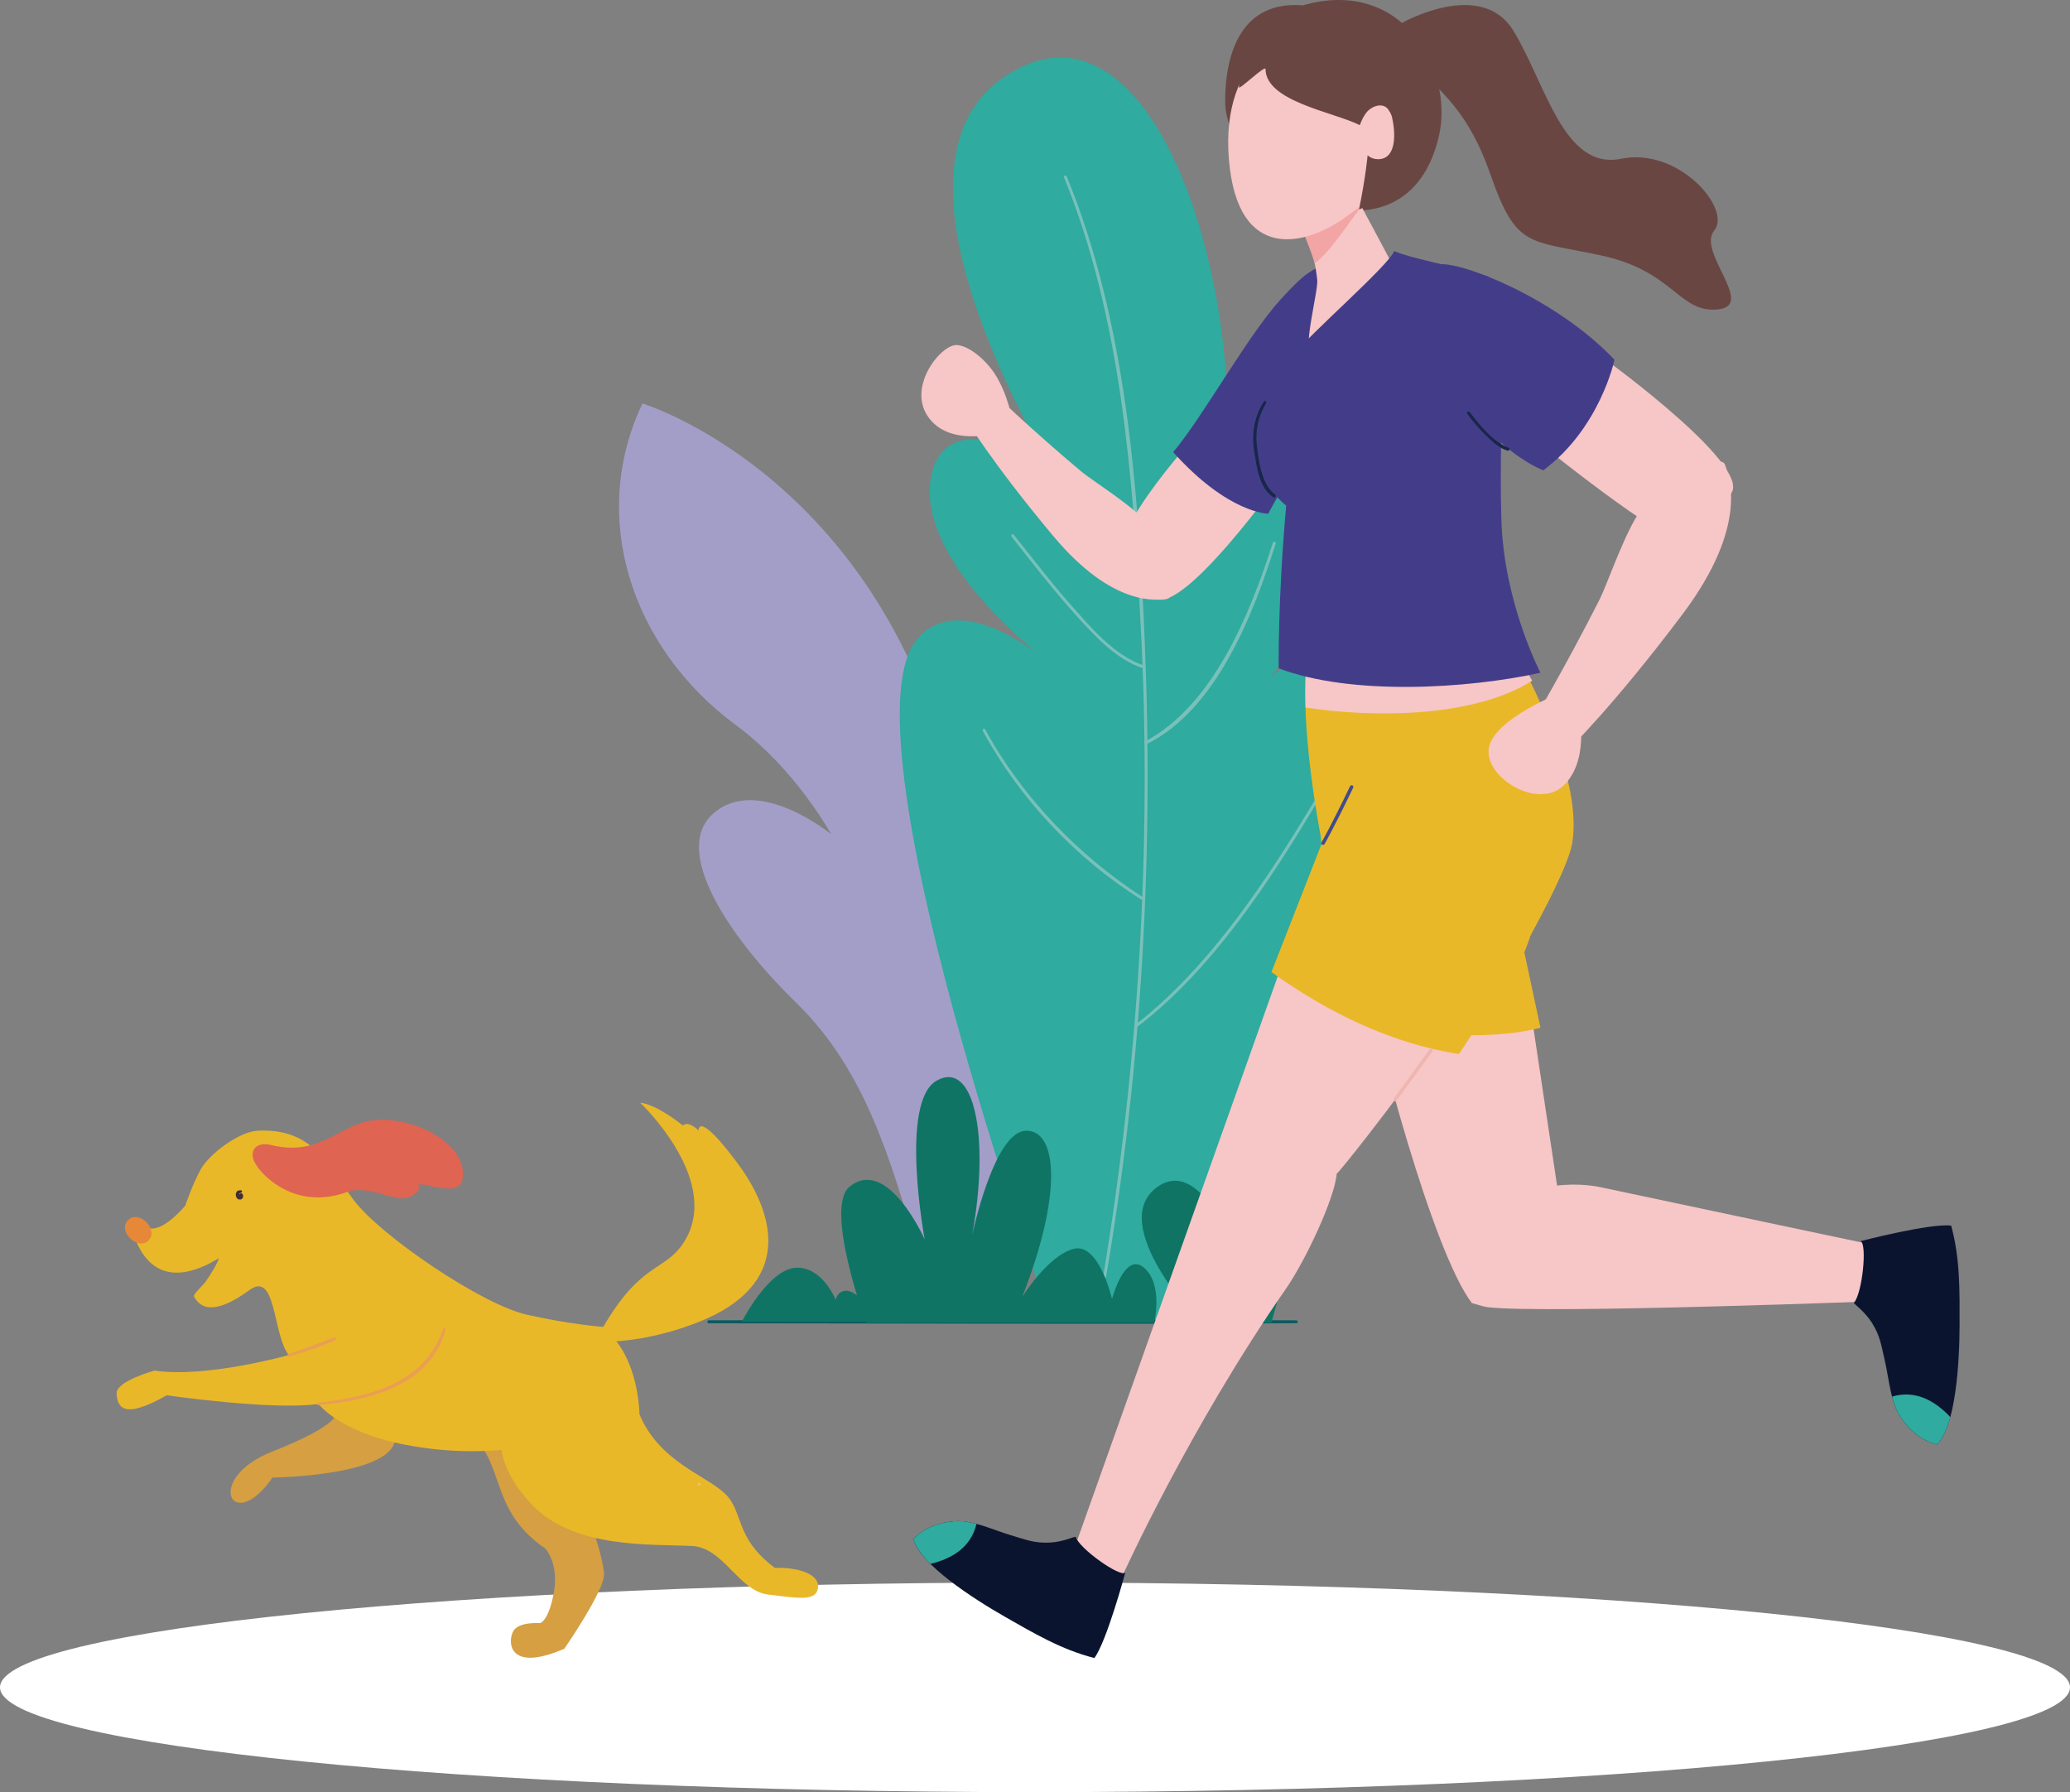 <?xml version="1.0" encoding="utf-8"?>
<!-- Generator: Adobe Illustrator 16.0.4, SVG Export Plug-In . SVG Version: 6.00 Build 0)  -->
<!DOCTYPE svg PUBLIC "-//W3C//DTD SVG 1.1//EN" "http://www.w3.org/Graphics/SVG/1.1/DTD/svg11.dtd">
<svg version="1.1" id="レイヤー_1" xmlns="http://www.w3.org/2000/svg" xmlns:xlink="http://www.w3.org/1999/xlink" x="0px"
	 y="0px" width="220px" height="190.445px" viewBox="0 0 220 190.445" enable-background="new 0 0 220 190.445"
	 xml:space="preserve">
<rect x="0" y="0" width="220" height="190.445" fill="#808080" stroke="none"/>
<g id="XMLID_8206_">
	<path id="XMLID_8392_" fill="#FFFFFF" d="M220,179.312c0,6.148-49.248,11.135-110.002,11.135C49.246,190.447,0,185.46,0,179.312
		c0-6.154,49.246-11.139,109.998-11.139C170.752,168.173,220,173.158,220,179.312z"/>
	<g id="XMLID_8361_">
		<path id="XMLID_8390_" fill="#A39EC8" d="M97.391,132.482c-2.641-8.736-5.28-18.619-12.718-25.871
			c-7.435-7.252-13.188-16.215-8.938-20.094c4.727-4.31,12.59,2.125,12.59,2.125s-3.721-6.871-10.078-11.56
			c-11.291-8.334-15.658-22.27-9.963-34.205c0,0,25.023,7.619,32.938,40.453c7.913,32.835,7.047,56.175,7.047,56.175h-9.423
			C98.845,139.505,98.623,136.564,97.391,132.482z"/>
		<path id="XMLID_8388_" fill="#2FAB9F" d="M111.396,139.505c0,0-22.393-62.306-13.812-71.726
			c4.898-5.385,14.018,2.734,14.018,2.734s-14.355-10.623-12.646-19.85c1.315-7.102,10.645-3.891,15.277,3.248
			c0,0-23.279-35.217-7.436-45.784c15.844-10.568,26.361,22.994,23.18,46.463c0,0,0.971-9.125,6.078-10.213
			c5.105-1.086,7.457,19.865-2.412,29.043c0,0,7.645-9.42,13.363-0.879c6.027,9.014,0.082,33.306-19.512,68.013L111.396,139.505z"/>
		<g id="XMLID_8386_">
			<g>
				<path fill="#9AC8B4" d="M142.929,70.217c10.014,2.018,8.051,16.436,6.304,23.528c-1.747,7.095-5.491,13.5-9.777,19.334
					c-0.132,0.179,0.163,0.343,0.293,0.172c5.874-7.688,9.83-16.388,11.076-26.015c0.793-6.125-0.319-16.017-7.815-17.313
					C142.818,69.89,142.734,70.178,142.929,70.217L142.929,70.217z"/>
			</g>
		</g>
		<g id="XMLID_8384_">
			<g>
				<path fill="#9AC8B4" d="M136.854,45.727c7.207,1.734,3.209,15.184,1.287,19.075c-0.094,0.188,0.184,0.354,0.283,0.166
					c2.262-4.285,5.915-18.007-1.482-19.562C136.733,45.362,136.645,45.677,136.854,45.727L136.854,45.727z"/>
			</g>
		</g>
		<g id="XMLID_8368_">
			<g id="XMLID_8371_">
				<g id="XMLID_8380_">
					<g id="XMLID_8381_">
						<g id="XMLID_8382_">
							<g>
								<path fill="#79C0BB" d="M113.086,18.849c6.062,14.864,7.318,31.848,8.151,47.7c1.21,23.049-0.216,46.298-3.984,69.06
									c-0.032,0.195,0.266,0.279,0.299,0.082c3.813-22.271,5.058-44.945,4.113-67.512c-0.684-16.339-2.007-34.114-8.286-49.412
									C113.306,18.588,113.011,18.667,113.086,18.849L113.086,18.849z"/>
							</g>
						</g>
					</g>
				</g>
				<g id="XMLID_8378_">
					<g>
						<path fill="#79C0BB" d="M141.517,82.012c-5.493,9.387-12.185,20.203-20.874,26.902c-0.152,0.117-0.004,0.381,0.152,0.262
							c8.741-6.609,15.55-17.64,20.989-27.007C141.885,81.995,141.617,81.839,141.517,82.012L141.517,82.012z"/>
					</g>
				</g>
				<g id="XMLID_8376_">
					<g>
						<path fill="#79C0BB" d="M104.448,77.67c3.875,7.167,9.906,13.583,16.826,17.906c0.164,0.102,0.311-0.154,0.15-0.258
							c-6.817-4.402-12.835-10.673-16.717-17.8C104.615,77.347,104.355,77.499,104.448,77.67L104.448,77.67z"/>
					</g>
				</g>
				<g id="XMLID_8374_">
					<g>
						<path fill="#79C0BB" d="M135.282,57.679c-2.396,7.436-6.289,17.244-13.583,21.11c-0.191,0.102-0.023,0.383,0.168,0.288
							c7.467-3.697,11.358-13.86,13.718-21.315C135.646,57.569,135.344,57.487,135.282,57.679L135.282,57.679z"/>
					</g>
				</g>
				<g id="XMLID_8372_">
					<g>
						<path fill="#79C0BB" d="M107.516,57.031c2.237,2.857,4.462,5.721,6.897,8.414c1.951,2.158,4.278,4.7,7.146,5.592
							c0.188,0.059,0.267-0.233,0.08-0.294c-3.245-1.058-5.779-4.152-7.968-6.624c-2.083-2.351-3.969-4.863-5.938-7.307
							C107.608,56.656,107.395,56.877,107.516,57.031L107.516,57.031z"/>
					</g>
				</g>
			</g>
			<g id="XMLID_8369_">
				<g>
					<path fill="#0C5A62" d="M75.33,140.623c20.812,0.01,41.626,0.111,62.438-0.004c0.202-0.001,0.202-0.312,0-0.312
						c-20.812-0.115-41.626-0.014-62.438-0.004C75.123,140.302,75.123,140.623,75.33,140.623L75.33,140.623z"/>
				</g>
			</g>
		</g>
		<path id="XMLID_8366_" fill="#107464" d="M78.834,140.462c0,0,2.812-5.514,5.676-5.732c2.863-0.223,4.314,3.408,4.314,3.408
			s0.121-0.875,1.013-0.973c0.895-0.098,2.683,1.404,3.146,3.297H78.834z"/>
		<path id="XMLID_8364_" fill="#107464" d="M92.027,140.556c0,0-4.467-12.24-1.733-14.455c4.04-3.268,7.979,5.598,7.979,5.598
			s-2.721-14.615,1.277-16.865c4.001-2.252,5.679,5.979,3.766,16.447c0,0,2.301-11.021,5.709-11.117
			c3.406-0.094,3.886,6.826-0.391,17.668c0,0,2.703-4.371,5.439-5.111c2.738-0.742,4.111,5.33,4.111,5.33s1.328-5.111,3.4-3.332
			c2.074,1.779,1.082,5.838,1.082,5.838H92.027z"/>
		<path id="XMLID_8362_" fill="#107464" d="M127.494,140.556c0,0-9.871-10.381-4.59-14.346c4.615-3.471,8.219,6.508,8.219,6.508
			s0.652-18.428,7.459-21.07c0,0,3.334,5.293-3.461,28.908H127.494z"/>
	</g>
	<path id="XMLID_8359_" fill="#6A4643" d="M130.209,10.714c0.043-6.549,2.684-10.605,8.246-10.145
		c10.744-3.078,16.049,7,14.484,13.848C149.453,29.662,130.145,19.958,130.209,10.714z"/>
	<path id="XMLID_8358_" fill="#F7C6C7" d="M136.688,50.002c0,0-11.756,16.693-14.271,13.27c-1.871-2.559-2.979-6.463-1.99-8.195
		c3.607-6.314,11.932-14.322,11.932-14.322S141.736,43.746,136.688,50.002z"/>
	<path id="XMLID_8357_" fill="#F7C6C7" d="M170.658,38.23c0,0,16.525,11.989,13.066,14.456c-2.58,1.838-4.949,5.18-6.664,4.166
		c-6.264-3.695-16.83-12.523-16.83-12.523S164.475,33.093,170.658,38.23z"/>
	<path id="XMLID_8355_" fill="#433D89" d="M146.795,33.974c0,0-11.283,19.122-12.006,20.616c0,0-4.236,0-10.105-6.543
		c3.229-3.83,7.867-12.334,11.438-16.245c2.191-2.406,3.711-3.869,5.92-3.67C145.643,28.455,145.748,32.164,146.795,33.974z"/>
	<path id="XMLID_8354_" fill="#F7C6C7" d="M124,63.652c-0.904,0.076-5.607,1.025-12.08-6.711c-6.48-7.74-9.293-12.422-9.293-12.422
		l2.78-2.92c0,0,4.165,4.023,9.558,8.545c1,0.836,5.508,3.674,6.773,5.285C123.004,57.033,125.457,63.527,124,63.652z"/>
	<path id="XMLID_8353_" fill="#F7C6C7" d="M143.326,19.455c1.242,2.152,5.824,10.857,5.824,10.857s-5.451,5.652-9.549,7.326
		c-1.422,0.229,0.529-6.631,0.395-7.893c-0.346-3.268-1.385-5.383-2.594-8.67L143.326,19.455z"/>
	<path id="XMLID_8351_" fill="#F3A5A6" d="M139.725,27.982c-0.432-1.586-1.939-4.93-2.621-7.098l6.223-1.43
		c0.301,0.525,0.773,1.449,1.312,2.549C143.434,23.554,141.271,26.906,139.725,27.982z"/>
	<path id="XMLID_8265_" fill="#F7C6C7" d="M162.426,105.607l3.754,24.994c-4.43,0.113-7.002,4.93-9.744,7.875
		c-4.193-5.438-10.291-28.703-11.092-33.684C151.125,106.275,156.482,107.138,162.426,105.607z"/>
	<path id="XMLID_8264_" fill="#F7C6C7" d="M160.654,126.345l0.938,0.498c0,0,4.244-1.6,8.602-0.664
		c5.424,1.164,29.879,6.326,29.879,6.326c1.684,2.018,0.867,4.059,0.869,5.717c0,0-36.846,1.426-42.85,0.689
		c-0.258-0.031-0.836-0.186-1.656-0.436C155.898,134.486,157.93,129.839,160.654,126.345z"/>
	<path id="XMLID_8262_" fill="#E9B829" d="M143.65,108.384c4.926-4.982,10.283-8.635,19.096-9.242
		c-0.441,1.402-0.74,2.057-0.74,2.057l1.713,8.018C157.779,110.748,149.432,109.867,143.65,108.384z"/>
	<path id="XMLID_8261_" fill="#F7C6C7" d="M114.229,164.408l22.531-63.361c5.975,4.314,9.146,8.266,16.205,9.35
		c-5.33,7.59-10.877,14.484-10.902,14.318c-0.188,2.604-3.336,9.277-5.385,12.227c-10.258,14.762-17.377,30.502-17.377,30.502
		C113.301,165.402,114.229,164.408,114.229,164.408z"/>
	
		<line fill="none" stroke="#EFB6B1" stroke-width="0.368" stroke-linecap="round" stroke-miterlimit="10" x1="152.08" y1="111.648" x2="148.275" y2="116.853"/>
	<path id="XMLID_8259_" fill="#E9B829" d="M140.451,89.697c-0.072-0.658-0.113-1.016-0.113-1.016s-3.949-20.064,0.531-22.494
		c4.482-2.428,19.768,2.381,19.768,2.381c0.664,1.334,7.734,13.475,6.455,21.035c-0.701,4.166-9.344,18.562-12.045,22.408
		c-7.059-1.086-13.943-4.402-19.918-8.713L140.451,89.697z"/>
	<path id="XMLID_8258_" fill="#F7C6C7" d="M138.748,75.188c-0.082-3.762-0.021-8.648,1.764-9.617
		c4.482-2.428,20.125,2.998,20.125,2.998c0.152,0.303,1.484,2.541,2.209,3.762C156.777,76.203,146.219,76.328,138.748,75.188z"/>
	<path id="XMLID_8256_" fill="#433D89" d="M148.182,26.681c-0.711,1.668-9.088,8.875-10.838,11.193
		c-2.191,2.913-4.1,7.461-3.727,9.793c0.373,2.334,0.645,4.016,3.08,6.07c-0.895,9.889-0.799,17.283-0.799,17.283
		c7.701,2.928,20.066,2.184,27.82,0.473c0,0-3.891-7.459-4.152-16.271c-0.348-11.572,1.057-25.129-1.635-25.915
		C153.643,28.06,150.049,27.488,148.182,26.681z"/>
	<path id="XMLID_8254_" fill="#433D89" d="M152.875,28.113c2.145-0.453,12.436,3.486,18.715,10.119c0,0-1.52,7.262-7.574,11.752
		c-6.469-2.686-13.164-12.987-13.467-16.592C150.248,29.787,150.818,28.523,152.875,28.113z"/>
	<g id="XMLID_8252_">
		<path id="XMLID_8253_" fill="none" stroke="#434B8A" stroke-width="0.368" stroke-linecap="round" stroke-miterlimit="10" d="
			M140.613,89.603c0,0,1-1.715,3.037-5.974"/>
	</g>
	<path id="XMLID_8251_" fill="#F7C6C7" d="M107.608,44.768c0,0-0.44-2.811-1.869-5.018c-1.008-1.555-2.717-2.959-3.989-3.081
		c-1.689-0.164-5.355,4.37-3.129,7.598c2.229,3.232,7.229,1.764,7.229,1.764L107.608,44.768z"/>
	<path id="XMLID_8250_" fill="#F7C6C7" d="M183.34,49.4c0.332,1.033,2.719,6.246-4.535,15.893
		c-7.252,9.645-11.943,14.199-11.943,14.199l-4.158-2.445c0,0,3.555-5.943,7.357-13.453c0.703-1.398,2.785-7.414,4.311-9.324
		C175.896,52.357,182.797,47.732,183.34,49.4z"/>
	<path id="XMLID_8249_" fill="#F7C6C7" d="M166,73.576c0,0-7.234,2.777-7.764,5.916c-0.531,3.143,5.422,6.781,8.145,3.789
		s1.301-8.242,1.301-8.242L166,73.576z"/>
	<g id="XMLID_8244_">
		<path id="XMLID_8247_" fill="#0B142F" d="M114.322,163.332c-0.041-0.119-1.312,0.537-2.758,0.596
			c-1.664,0.068-2.441-0.285-4.127-0.781c-1.831-0.537-4.044-1.629-5.93-1.494c-1.646,0.113-3.195,0.645-4.424,1.879
			c0.609,2.639,6.335,6.348,9.713,8.273c3.057,1.74,6.01,3.5,9.514,4.389c1.312-1.754,3.281-9.064,3.281-9.064
			C118.988,167.605,114.736,164.583,114.322,163.332z"/>
		<path id="XMLID_8245_" fill="#2FAB9F" d="M98.891,166.195c-0.941-0.934-1.619-1.85-1.807-2.664
			c1.229-1.234,2.777-1.766,4.424-1.879c0.723-0.053,1.496,0.076,2.273,0.287C103.203,164.406,101.24,165.617,98.891,166.195z"/>
	</g>
	<g id="XMLID_8239_">
		<path id="XMLID_8242_" fill="#0B142F" d="M197.041,138.433c-0.086,0.096,1.123,0.889,1.902,2.129
			c0.895,1.436,0.969,2.295,1.375,4.029c0.445,1.879,0.59,4.375,1.65,5.969c0.926,1.395,2.166,2.49,3.869,2.955
			c2.018-1.857,2.422-8.756,2.428-12.695c0.002-3.562,0.074-7.041-0.895-10.576c-2.203-0.275-9.627,1.648-9.627,1.648
			C198.463,132.187,197.932,137.445,197.041,138.433z"/>
		<path id="XMLID_8240_" fill="#2FAB9F" d="M207.283,150.587c-0.352,1.299-0.822,2.355-1.445,2.928
			c-1.703-0.465-2.943-1.561-3.869-2.955c-0.406-0.611-0.676-1.355-0.883-2.148C203.551,147.689,205.598,148.81,207.283,150.587z"/>
	</g>
	<path id="XMLID_8238_" fill="#F7C6C7" d="M143.09,23.009c-4.154,3.068-11.553,5.107-12.48-6.053
		c-0.955-11.484,7.15-13.701,7.15-13.701s6.562,3.605,9.744,8.303C151.691,17.748,144.809,21.738,143.09,23.009z"/>
	<path id="XMLID_8236_" fill="#6A4643" d="M137.334,2.957c-4.645,1.545-5.434,4.184-5.666,6.305c-0.047,0.41,2.824-2.41,2.83-1.918
		c0.041,3.441,7.188,4.545,10.023,5.953c0,0,0.385-1.152,0.994-1.631c0.926-0.736,2.113-0.699,2.447,0.871
		c0.465,2.164,0.211,4.148-1.203,4.359c-0.934,0.139-1.41-0.4-1.41-0.4s-0.188,2.225-0.9,5.703
		c0.045,0.631,9.805-7.277,6.594-14.197C148.811,3.185,141.975,1.41,137.334,2.957z"/>
	<path id="XMLID_8234_" fill="#6A4643" d="M148.998,2.439c0,0,8.404-4.785,11.838,0.816c3.439,5.596,5.32,14.869,11.459,13.615
		c6.139-1.252,11.779,5.354,9.896,7.627c-1.879,2.271,4.496,7.984,0.367,8.387c-4.125,0.4-4.623-4.07-12.395-5.74
		c-7.766-1.668-9.002-0.715-11.768-8.627c-2.764-7.912-6.352-9.34-8.566-12.383C147.611,3.087,148.998,2.439,148.998,2.439z"/>
	<g id="XMLID_8211_">
		<g id="XMLID_8214_">
			<path id="XMLID_8232_" fill="#D59F42" d="M35.703,150.187c0,0,0.516,1.191-6.797,4.08c-7.318,2.893-4.227,8.934,0.053,2.752
				c0,0,13.393-0.15,13.044-4.424C41.652,148.32,35.997,149.136,35.703,150.187z"/>
			<path id="XMLID_8230_" fill="#D59F42" d="M59.195,144.001c-0.141-0.01-13.844,5.51-11.025,7.072
				c6.227,3.451,3.018,8.838,9.788,13.494c0,0,1.479,1.568,0.902,4.684c-0.575,3.111-1.479,3.238-1.479,3.238
				s-2.13-0.176-2.78,0.773c-0.653,0.949-0.806,4.617,5.377,1.945c0,0,4.348-6.281,4.221-7.982c-0.131-1.701-1.1-4.445-1.1-4.445
				S65.828,144.396,59.195,144.001z"/>
			<path id="XMLID_8228_" fill="#E9B829" d="M14.123,131.033c0.39,0.848,1.979,7.025,9.14,2.672c0,0-0.113,0.602-1.362,2.428
				c-0.307,0.453-1.438,1.447-1.279,1.662c0.274,0.375,1.227,2.711,5.9-0.709c2.875-2.1,2.451,4.805,4.176,6.914
				c0,0-8.844,2.475-14.268,1.652c0,0-4.141,1.109-4.038,2.467s0.64,2.824,5.327,0.154c0,0,11.312,1.635,16.129,0.918
				c0,0,2.199,2.977,9.145,4.324c4.801,0.934,8.426,0.717,10.319,0.57c0,0,0.13,2.531,3.173,5.768
				c4.494,4.773,12.734,4.215,17.068,4.436c3.364,0.17,4.945,4.775,8.063,5.158c3.12,0.385,4.901,0.684,5.261-0.453
				c0.56-1.768-2.293-2.48-4.519-2.369c-4.399-3.301-3.254-6.016-5.38-7.967c-2.127-1.957-6.957-3.396-9.016-8.369
				c0,0-0.018-4.646-2.459-7.756c0,0,3.953-0.131,8.808-2.07c9.874-3.949,8.265-11.236,4.028-16.912
				c-4.238-5.676-4.09-3.422-4.09-3.422s-1.09-1.088-1.674-0.518c0,0-2.692-2.229-4.543-2.434c0,0,8.953,8.428,4.561,14.967
				c-2.006,2.992-4.471,1.979-8.478,8.863c0,0-3.358-0.229-8.124-1.295c-4.768-1.07-15.578-8.398-18.425-12.213
				c-2.845-3.809-4.312-7.617-10.165-7.342c-2.016,0.096-5.189,2.504-6.078,4.125c-0.892,1.623-1.625,3.82-1.625,3.82
				s-2.473,3.064-4.076,2.344S14.123,131.033,14.123,131.033z"/>
			<path id="XMLID_8226_" fill="#DF6451" d="M28.867,121.689c-1.838-0.447-2.395,0.764-1.777,1.881
				c0.832,1.518,4.441,5.051,9.802,3.105c1.782-0.645,3.88,0.396,5.436,0.654c1.216,0.199,2.625-0.781,2.132-1.523
				c2.301,0.338,4.461,1.209,4.719-0.625c0.518-3.736-5.541-6.787-9.853-6.078C35.997,119.654,33.906,122.91,28.867,121.689z"/>
			<path id="XMLID_8224_" fill="#E68837" d="M13.508,129.783c-0.959,1.225,1.346,3.258,2.375,1.926
				C16.809,130.507,14.596,128.394,13.508,129.783z"/>
			<g id="XMLID_8215_">
				<g id="XMLID_8222_">
					<g>
						<path fill="#EA9E52" d="M30.734,144.135c1.668-0.473,3.337-1.006,4.916-1.73c0.166-0.076,0.046-0.36-0.125-0.296
							c-1.614,0.618-3.212,1.247-4.865,1.759C30.49,143.92,30.561,144.185,30.734,144.135L30.734,144.135z"/>
					</g>
				</g>
				<g id="XMLID_8220_">
					<g>
						<path fill="#EA9E52" d="M33.848,149.331c5.473-0.552,11.797-2.003,13.514-8.008c0.054-0.189-0.231-0.265-0.293-0.08
							c-1.926,5.781-7.82,7.196-13.221,7.809C33.671,149.071,33.667,149.349,33.848,149.331L33.848,149.331z"/>
					</g>
				</g>
				<g id="XMLID_8218_">
					<g>
						<path fill="#432F31" d="M25.487,126.911c-0.036-0.051-0.072-0.102-0.108-0.153c-0.074-0.105-0.285-0.119-0.31,0.041
							c-0.051,0.324,0.08,0.703,0.471,0.671c0.308-0.025,0.411-0.45,0.186-0.629c-0.151-0.12-0.329,0.059-0.21,0.209
							c-0.124-0.03-0.162-0.1-0.114-0.206c-0.097,0.04-0.193,0.08-0.29,0.12c0.039,0.049,0.078,0.098,0.118,0.146
							C25.346,127.254,25.594,127.062,25.487,126.911L25.487,126.911z"/>
					</g>
				</g>
				<g id="XMLID_8216_">
					<g>
						<path fill="#432F31" d="M25.374,126.857c0.103-0.041,0.18-0.075,0.278-0.126c0.15-0.078,0.037-0.271-0.105-0.25
							c-0.089,0.01-0.177,0.025-0.264,0.048C25.065,126.577,25.171,126.938,25.374,126.857L25.374,126.857z"/>
					</g>
				</g>
			</g>
		</g>
		<g id="XMLID_8212_">
			<g>
				<path fill="#EEC46D" d="M74.312,157.875c0.2,0,0.2-0.311,0-0.311S74.111,157.875,74.312,157.875L74.312,157.875z"/>
			</g>
		</g>
	</g>
	<g id="XMLID_8209_">
		<g>
			<path fill="#18264B" d="M134.317,42.681c-1.02,1.604-1.33,3.454-1.014,5.333c0.276,1.651,0.514,3.826,2.028,4.825
				c0.189,0.125,0.358-0.174,0.176-0.302c-1.443-1.009-1.748-3.663-1.93-5.243c-0.181-1.571,0.176-3.123,0.995-4.463
				C134.673,42.667,134.42,42.521,134.317,42.681L134.317,42.681z"/>
		</g>
	</g>
	<g id="XMLID_8207_">
		<g>
			<path fill="#18264B" d="M155.926,43.957c0.616,0.866,1.315,1.656,2.081,2.392c0.632,0.608,1.347,1.292,2.209,1.538
				c0.211,0.061,0.284-0.246,0.088-0.321c-1.667-0.646-3.038-2.394-4.097-3.773C156.082,43.631,155.803,43.784,155.926,43.957
				L155.926,43.957z"/>
		</g>
	</g>
</g>
</svg>
